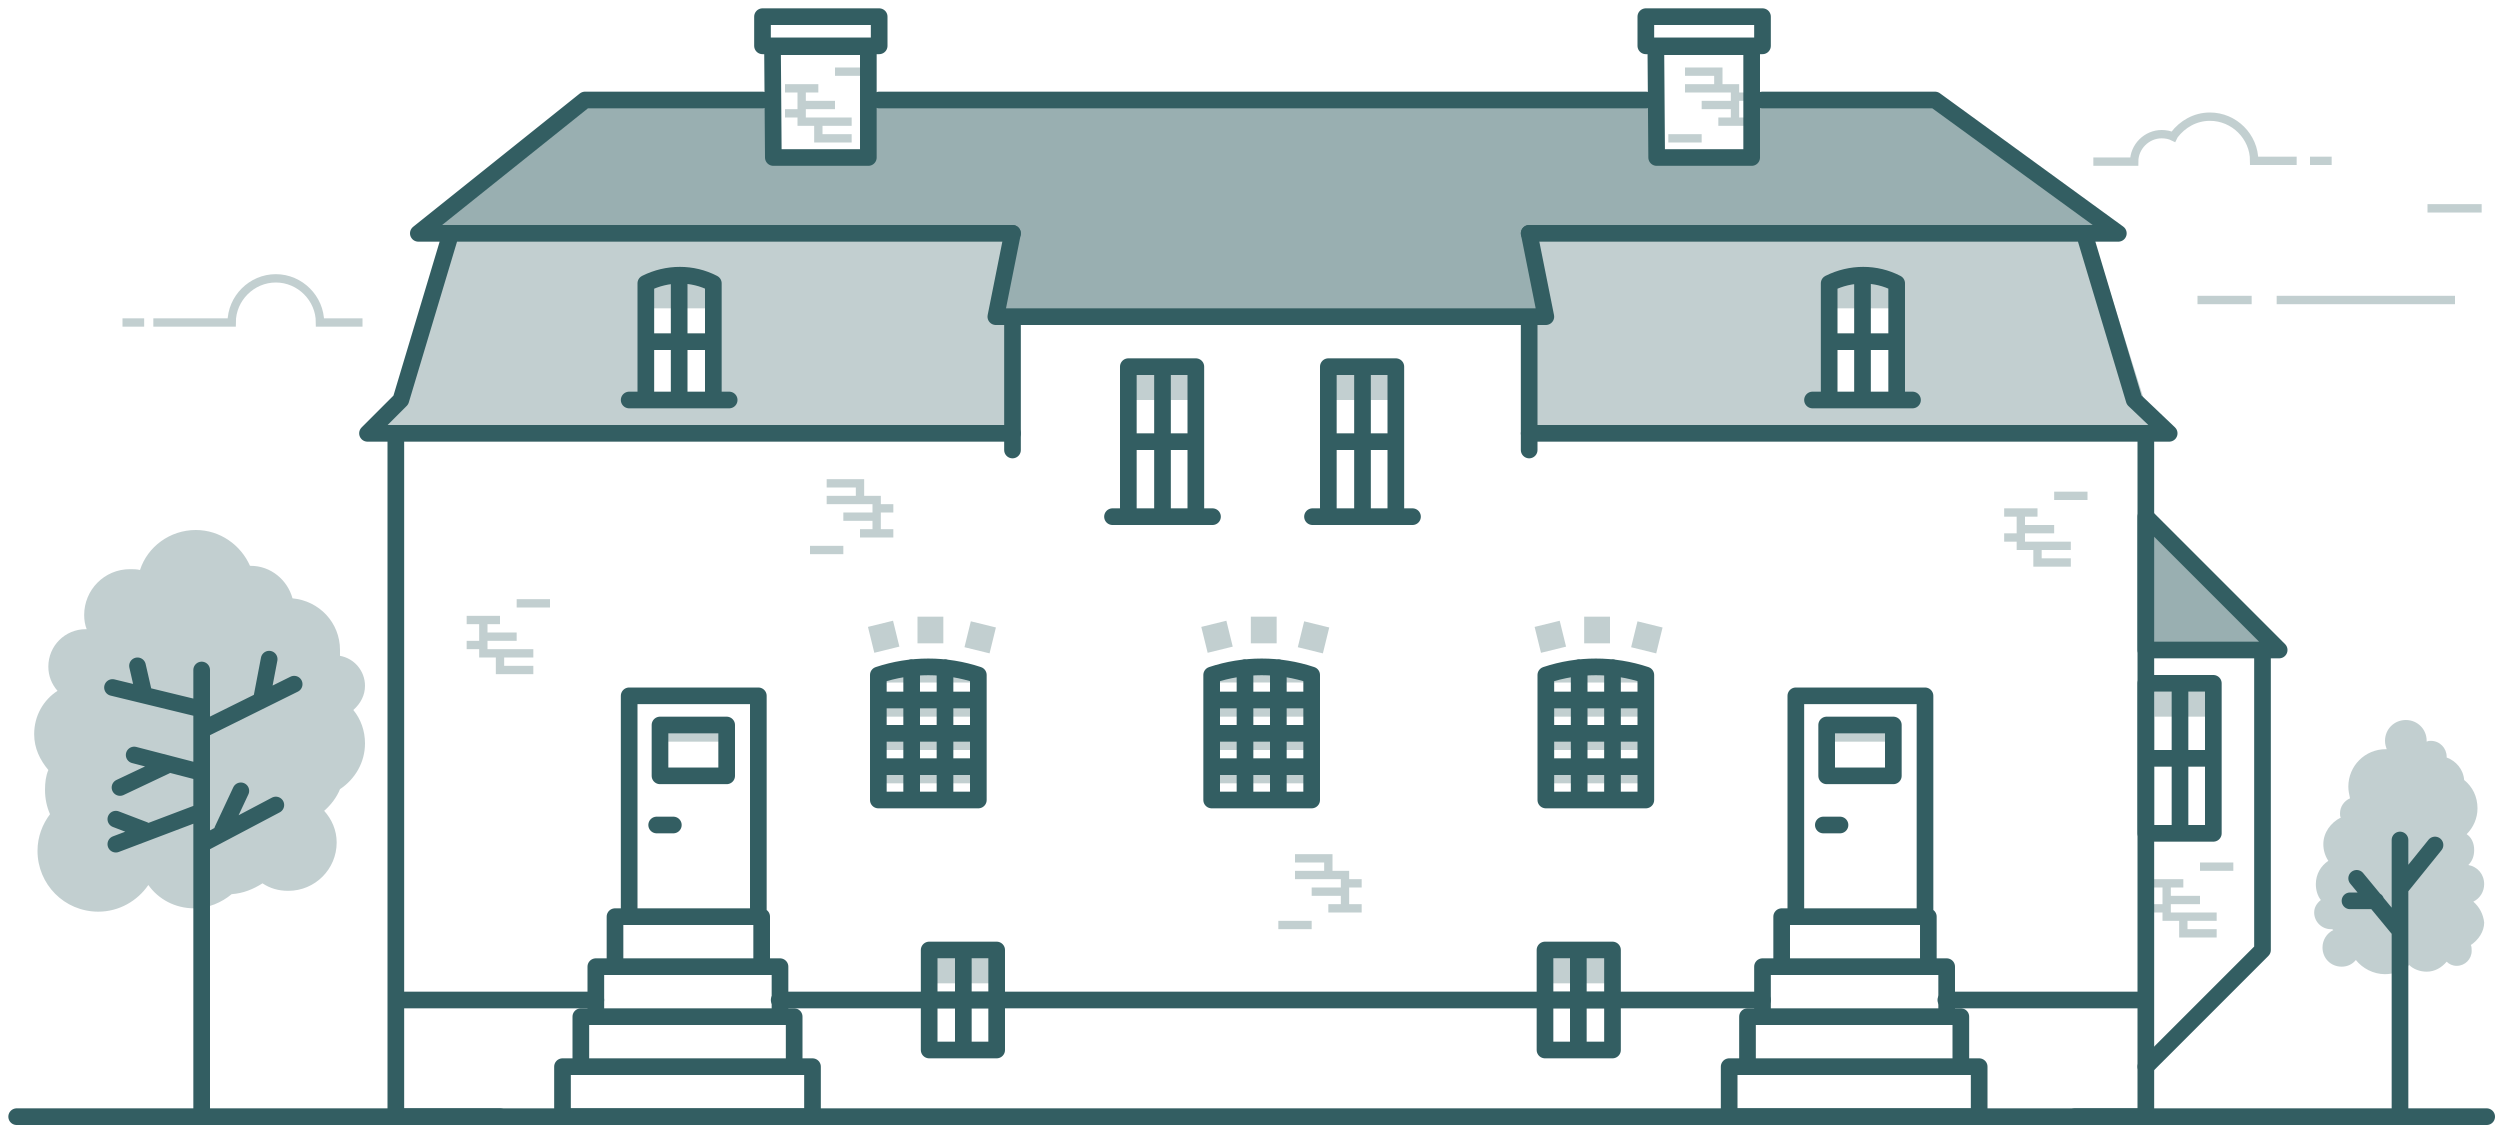 <svg xmlns="http://www.w3.org/2000/svg" width="300px" height="135px" viewBox="0 0 300 135"><g fill="none" stroke="#C2CFD0" stroke-miterlimit="10"><path d="M258 106h4M264 104h4M260 106v4h6M262 110v2h4M260 108h4M260 109h-2"/></g><path fill="#C2CFD0" d="M257.6 49l-6.5-20.7-67-.3 2.2 9.4-3.5.3.8 13.3 2.2 1H261l-3.4-3zm-30-1h-8.1V34c2.6-1.3 5.6-1.3 8.1 0v14zM118.8 37.4L121 28l-67 .3L47.5 49l-3.4 3h75.2l2.2-1 .8-13.3-3.5-.3zM85.6 48h-8.1V34c2.6-1.3 5.6-1.3 8.1 0v14z"/><path fill="#99AFB1" d="M70.2 12L51.5 28h68l2.5.2s-2.5 9.8-2.4 9.8h65.9l-1.2-9.5 69.5-.8-22-15.7-21.6.2s-.2 7-.4 7-11.3-.3-11.3-.3l-.3-6.7-94-.2v6.9H92.8l.4-6.9h-23z"/><path fill="none" stroke="#C2CFD0" stroke-miterlimit="10" d="M18.4 38.7h9.4c0-2.9 2.4-5.3 5.3-5.3s5.3 2.4 5.3 5.3h5.1M17.3 38.7h-2.6M263.7 36h6.5M291.3 25h6.5M273.2 36h21.4M279.8 19.3h-2.6M275.6 19.3h-5.1c0-2.9-2.4-5.3-5.3-5.3-1.8 0-3.3.9-4.3 2.2l-.1.2c-.4-.2-.9-.3-1.4-.3-1.8 0-3.3 1.5-3.3 3.3h-4.9"/><path fill="none" stroke="#335E62" stroke-width="2" stroke-linecap="round" stroke-linejoin="round" stroke-miterlimit="10" d="M211.5 12h20.7l22 16h-4.1M105.5 12h92M54.1 28h-3.9l20-16h21.3M183.5 28h66.6l6 20 4.2 4h-76.8M121.5 52H44.1l4-4 6-20h67.4M47.5 52v82h210V52M47.5 120h24M233.5 120h24M93.5 120h118"/><path fill="none" stroke="#335E62" stroke-width="2" stroke-linecap="round" stroke-linejoin="round" stroke-miterlimit="10" d="M67.5 128h30v6h-30zM69.7 122h25.6v6H69.7zM71.5 116h22.1v6H71.5zM73.8 110h17.6v6H73.8zM75.5 83.5H91V110H75.5z"/><path fill="#C2CFD0" d="M79.2 87h8v2h-8z"/><path fill="none" stroke="#335E62" stroke-width="2" stroke-linecap="round" stroke-linejoin="round" stroke-miterlimit="10" d="M79.2 87h8v6.1h-8zM78.8 99h2M207.5 128h30v6h-30zM209.7 122h25.6v6h-25.6zM211.5 116h22.1v6h-22.1zM213.8 110h17.6v6h-17.6zM215.5 83.5H231V110h-15.5z"/><path fill="#C2CFD0" d="M219.3 87h8v2h-8z"/><path fill="none" stroke="#335E62" stroke-width="2" stroke-linecap="round" stroke-linejoin="round" stroke-miterlimit="10" d="M219.2 87h8v6.1h-8zM218.8 99h2M183.5 28l2 10h-66l2-10M121.5 38v16M183.5 38v16"/><path fill="#C2CFD0" d="M105.4 80.1h12.1v1.8h-12.1zM105.4 84.2h12.1V86h-12.1zM105.4 88.2h12.1V90h-12.1zM105.4 92.2h12.1V94h-12.1z"/><path fill="none" stroke="#335E62" stroke-width="2" stroke-linecap="round" stroke-linejoin="round" stroke-miterlimit="10" d="M117.4 96h-12V81c3.9-1.3 8.1-1.3 12 0v15zM109.4 80.1V96M113.4 80.1V96M117.4 92h-12M117.4 88h-12M117.4 84h-12"/><path fill="#C2CFD0" d="M145.4 80.1h12.1v1.8h-12.1zM145.4 84.2h12.1V86h-12.1zM145.4 88.2h12.1V90h-12.1zM145.4 92.2h12.1V94h-12.1z"/><path fill="none" stroke="#335E62" stroke-width="2" stroke-linecap="round" stroke-linejoin="round" stroke-miterlimit="10" d="M157.4 96h-12V81c3.9-1.3 8.1-1.3 12 0v15zM149.4 80.1V96M153.4 80.1V96M157.4 92h-12M157.4 88h-12M157.4 84h-12"/><path fill="#C2CFD0" d="M185.5 80.1h12.1v1.8h-12.1zM185.5 84.2h12.1V86h-12.1zM185.5 88.2h12.1V90h-12.1zM185.5 92.2h12.1V94h-12.1z"/><path fill="none" stroke="#335E62" stroke-width="2" stroke-linecap="round" stroke-linejoin="round" stroke-miterlimit="10" d="M197.5 96h-12V81c3.9-1.3 8.1-1.3 12 0v15zM189.5 80.1V96M193.5 80.1V96M197.5 92h-12M197.5 88h-12M197.5 84h-12"/><path fill="#C2CFD0" d="M135.4 45h8.1v3h-8.1z"/><path fill="none" stroke="#335E62" stroke-width="2" stroke-linecap="round" stroke-linejoin="round" stroke-miterlimit="10" d="M135.4 44h8.1v18h-8.1zM135.5 53h8M139.5 45v17M133.5 62h12"/><g><path fill="#C2CFD0" d="M159.4 45h8.1v3h-8.1z"/><path fill="none" stroke="#335E62" stroke-width="2" stroke-linecap="round" stroke-linejoin="round" stroke-miterlimit="10" d="M159.4 44h8.1v18h-8.1zM159.5 53h8M163.5 45v17M157.5 62h12"/></g><g><path fill="#C2CFD0" d="M257.5 83h8.1v3h-8.1z"/><path fill="none" stroke="#335E62" stroke-width="2" stroke-linecap="round" stroke-linejoin="round" stroke-miterlimit="10" d="M257.5 82h8.1v18h-8.1zM257.6 91h8M261.6 83v17"/></g><g><path fill="#C2CFD0" d="M77.4 34h8.1v3h-8.1z"/><path fill="none" stroke="#335E62" stroke-width="2" stroke-linecap="round" stroke-linejoin="round" stroke-miterlimit="10" d="M85.6 48h-8.1V34c2.6-1.3 5.6-1.3 8.1 0v14zM77.5 41h8M81.5 34v14M75.5 48h12"/></g><g><path fill="#C2CFD0" d="M185.4 115h8.1v3h-8.1z"/><path fill="none" stroke="#335E62" stroke-width="2" stroke-linecap="round" stroke-linejoin="round" stroke-miterlimit="10" d="M185.4 114h8.1v12h-8.1zM185.4 120h8M189.4 115v11"/></g><g><path fill="#C2CFD0" d="M111.5 115h8.1v3h-8.1z"/><path fill="none" stroke="#335E62" stroke-width="2" stroke-linecap="round" stroke-linejoin="round" stroke-miterlimit="10" d="M111.5 114h8.1v12h-8.1zM111.6 120h8M115.6 115v11"/></g><path fill="#C2CFD0" d="M150.1 74h3.1v3.2h-3.1zM144.154 75.228l3.01-.74.765 3.108-3.01.74zM158.746 78.406l-3.01-.74.763-3.108 3.01.74zM190.1 74h3.1v3.2h-3.1zM184.155 75.23l3.01-.74.764 3.108-3.01.74zM198.745 78.408l-3.01-.74.764-3.108 3.01.74zM110.1 74h3.1v3.2h-3.1zM104.154 75.226l3.01-.74.764 3.108-3.01.74zM118.747 78.404l-3.01-.74.763-3.108 3.01.74z"/><g fill="none" stroke="#C2CFD0" stroke-miterlimit="10"><path d="M210.2 14.6h-4M204.2 16.6h-4M208.2 14.6v-4h-6M206.2 10.6v-2h-4M208.2 12.6h-4M208.2 11.6h2"/></g><g fill="none" stroke="#C2CFD0" stroke-miterlimit="10"><path d="M163.4 109h-4M157.4 111h-4M161.4 109v-4h-6M159.4 105v-2h-4M161.4 107h-4M161.4 106h2"/></g><g fill="none" stroke="#C2CFD0" stroke-miterlimit="10"><path d="M107.2 64h-4M101.2 66h-4M105.2 64v-4h-6M103.2 60v-2h-4M105.2 62h-4M105.2 61h2"/></g><g fill="none" stroke="#C2CFD0" stroke-miterlimit="10"><path d="M240.5 61.5h4M246.5 59.5h4M242.5 61.5v4h6M244.5 65.5v2h4M242.5 63.5h4M242.5 64.5h-2"/></g><g fill="none" stroke="#C2CFD0" stroke-miterlimit="10"><path d="M56 74.4h4M62 72.4h4M58 74.4v4h6M60 78.4v2h4M58 76.4h4M58 77.4h-2"/></g><path fill="none" stroke="#335E62" stroke-width="2" stroke-linecap="round" stroke-linejoin="round" stroke-miterlimit="10" d="M210.2 5.6h-11.5l.1 13.3h11.4zM197.5 2h14v3.5h-14z"/><g fill="none" stroke-miterlimit="10"><g stroke="#C2CFD0"><path d="M94.2 10.6h4M100.2 8.6h4M96.2 10.6v4h6M98.2 14.6v2h4M96.2 12.6h4M96.2 13.6h-2"/></g><path stroke="#335E62" stroke-width="2" stroke-linecap="round" stroke-linejoin="round" d="M104.2 5.6H92.7l.1 13.3h11.4zM91.5 2h14v3.5h-14z"/></g><path fill="#99AFB1" stroke="#335E62" stroke-width="2" stroke-linecap="round" stroke-linejoin="round" stroke-miterlimit="10" d="M257.5 78h16l-16-16z"/><path fill="none" stroke="#335E62" stroke-width="2" stroke-linecap="round" stroke-linejoin="round" stroke-miterlimit="10" d="M271.5 78v36l-14 14"/><g><path fill="#C2CFD0" d="M219.4 34h8.1v3h-8.1z"/><path fill="none" stroke="#335E62" stroke-width="2" stroke-linecap="round" stroke-linejoin="round" stroke-miterlimit="10" d="M227.6 48h-8.1V34c2.6-1.3 5.6-1.3 8.1 0v14zM219.5 41h8M223.5 34v14M217.5 48h12"/></g><g><path fill="#C2CFD0" d="M43.8 82.3c0-1.8-1.3-3.3-3-3.6V78c0-3.3-2.5-5.9-5.7-6.2-.6-2.2-2.6-3.9-5-3.9H30c-1.1-2.5-3.6-4.3-6.5-4.3-3.1 0-5.8 2-6.7 4.8-.4-.1-.8-.1-1.2-.1-3.1 0-5.5 2.5-5.5 5.5 0 .6.1 1.2.3 1.7h-.1c-2.5 0-4.5 2-4.5 4.5 0 1.1.4 2.1 1.1 2.9-1.7 1.1-2.8 3-2.8 5.2 0 1.7.7 3.1 1.7 4.3-.3.7-.4 1.5-.4 2.4 0 1 .2 2 .6 2.9-.9 1.2-1.5 2.7-1.5 4.4 0 4 3.2 7.3 7.3 7.3 2.5 0 4.7-1.3 6-3.2 1.2 1.7 3.2 2.8 5.5 2.8 1.7 0 3.3-.7 4.5-1.7 1.4-.1 2.6-.6 3.7-1.3.9.6 1.9.9 3.1.9 3.2 0 5.8-2.6 5.8-5.8 0-1.5-.6-2.8-1.5-3.8.8-.7 1.5-1.6 1.9-2.6 1.8-1.2 3-3.2 3-5.5 0-1.5-.5-2.9-1.4-4 .9-.8 1.4-1.8 1.4-2.9z"/><path fill="none" stroke="#335E62" stroke-width="2" stroke-linecap="round" stroke-linejoin="round" stroke-miterlimit="10" d="M24.2 80.4v53.3M24.2 87.6l11.1-5.5M31.4 83.8l.9-4.7M24.2 92.7l-8.1-2.1M19.9 91.9l-5.5 2.6M24.2 85.1l-10.7-2.6M17.3 83.4l-.8-3.5M24.2 101.3l8.9-4.7M26.7 99.6l2.2-4.7M24.2 97.4l-10.3 3.9M17.3 99.6l-3.4-1.3"/></g><path fill="none" stroke="#335E62" stroke-width="2" stroke-linecap="round" stroke-linejoin="round" stroke-miterlimit="10" d="M2 134h58M249 134h49.4"/><g><path fill="#C2CFD0" d="M296.8 108.2c.8-.4 1.3-1.2 1.3-2.1 0-1.2-.8-2.1-1.9-2.3.5-.5.7-1.1.7-1.8 0-.8-.3-1.5-.9-1.9.8-.8 1.3-1.9 1.3-3.1 0-1.4-.6-2.6-1.6-3.4-.1-1.3-1-2.3-2.1-2.7v-.1c0-1-.8-1.9-1.9-1.9-.2 0-.3 0-.5.1v-.1c0-1.4-1.1-2.5-2.5-2.5s-2.5 1.1-2.5 2.5c0 .4.1.7.2 1h-.1c-2.5 0-4.5 2-4.5 4.5 0 .5.1.9.2 1.4-.7.3-1.2 1-1.2 1.8 0 .2 0 .4.1.5-1.2.6-2.1 1.8-2.1 3.2 0 .7.2 1.4.6 2-.9.6-1.5 1.6-1.5 2.8 0 .7.2 1.4.6 1.9-.5.4-.8.9-.8 1.5 0 1.1.9 2 2 2h.2s0 .1.1.1c-.8.4-1.3 1.2-1.3 2.1 0 1.3 1 2.3 2.3 2.3.7 0 1.3-.3 1.7-.8.8 1 2.1 1.7 3.5 1.7 1.1 0 2.1-.4 2.9-1.1.5.5 1.3.8 2.1.8 1 0 1.8-.5 2.4-1.2.3.3.7.5 1.2.5 1 0 1.8-.8 1.8-1.8 0-.2 0-.5-.1-.7.9-.6 1.6-1.6 1.6-2.7-.1-1-.6-1.9-1.3-2.5z"/><path fill="none" stroke="#335E62" stroke-width="2" stroke-linecap="round" stroke-linejoin="round" stroke-miterlimit="10" d="M288 100.8v32.8M288 106.6l4.2-5.2M288 111.7l-5.2-6.3M285.1 108.1H282"/></g></svg>
